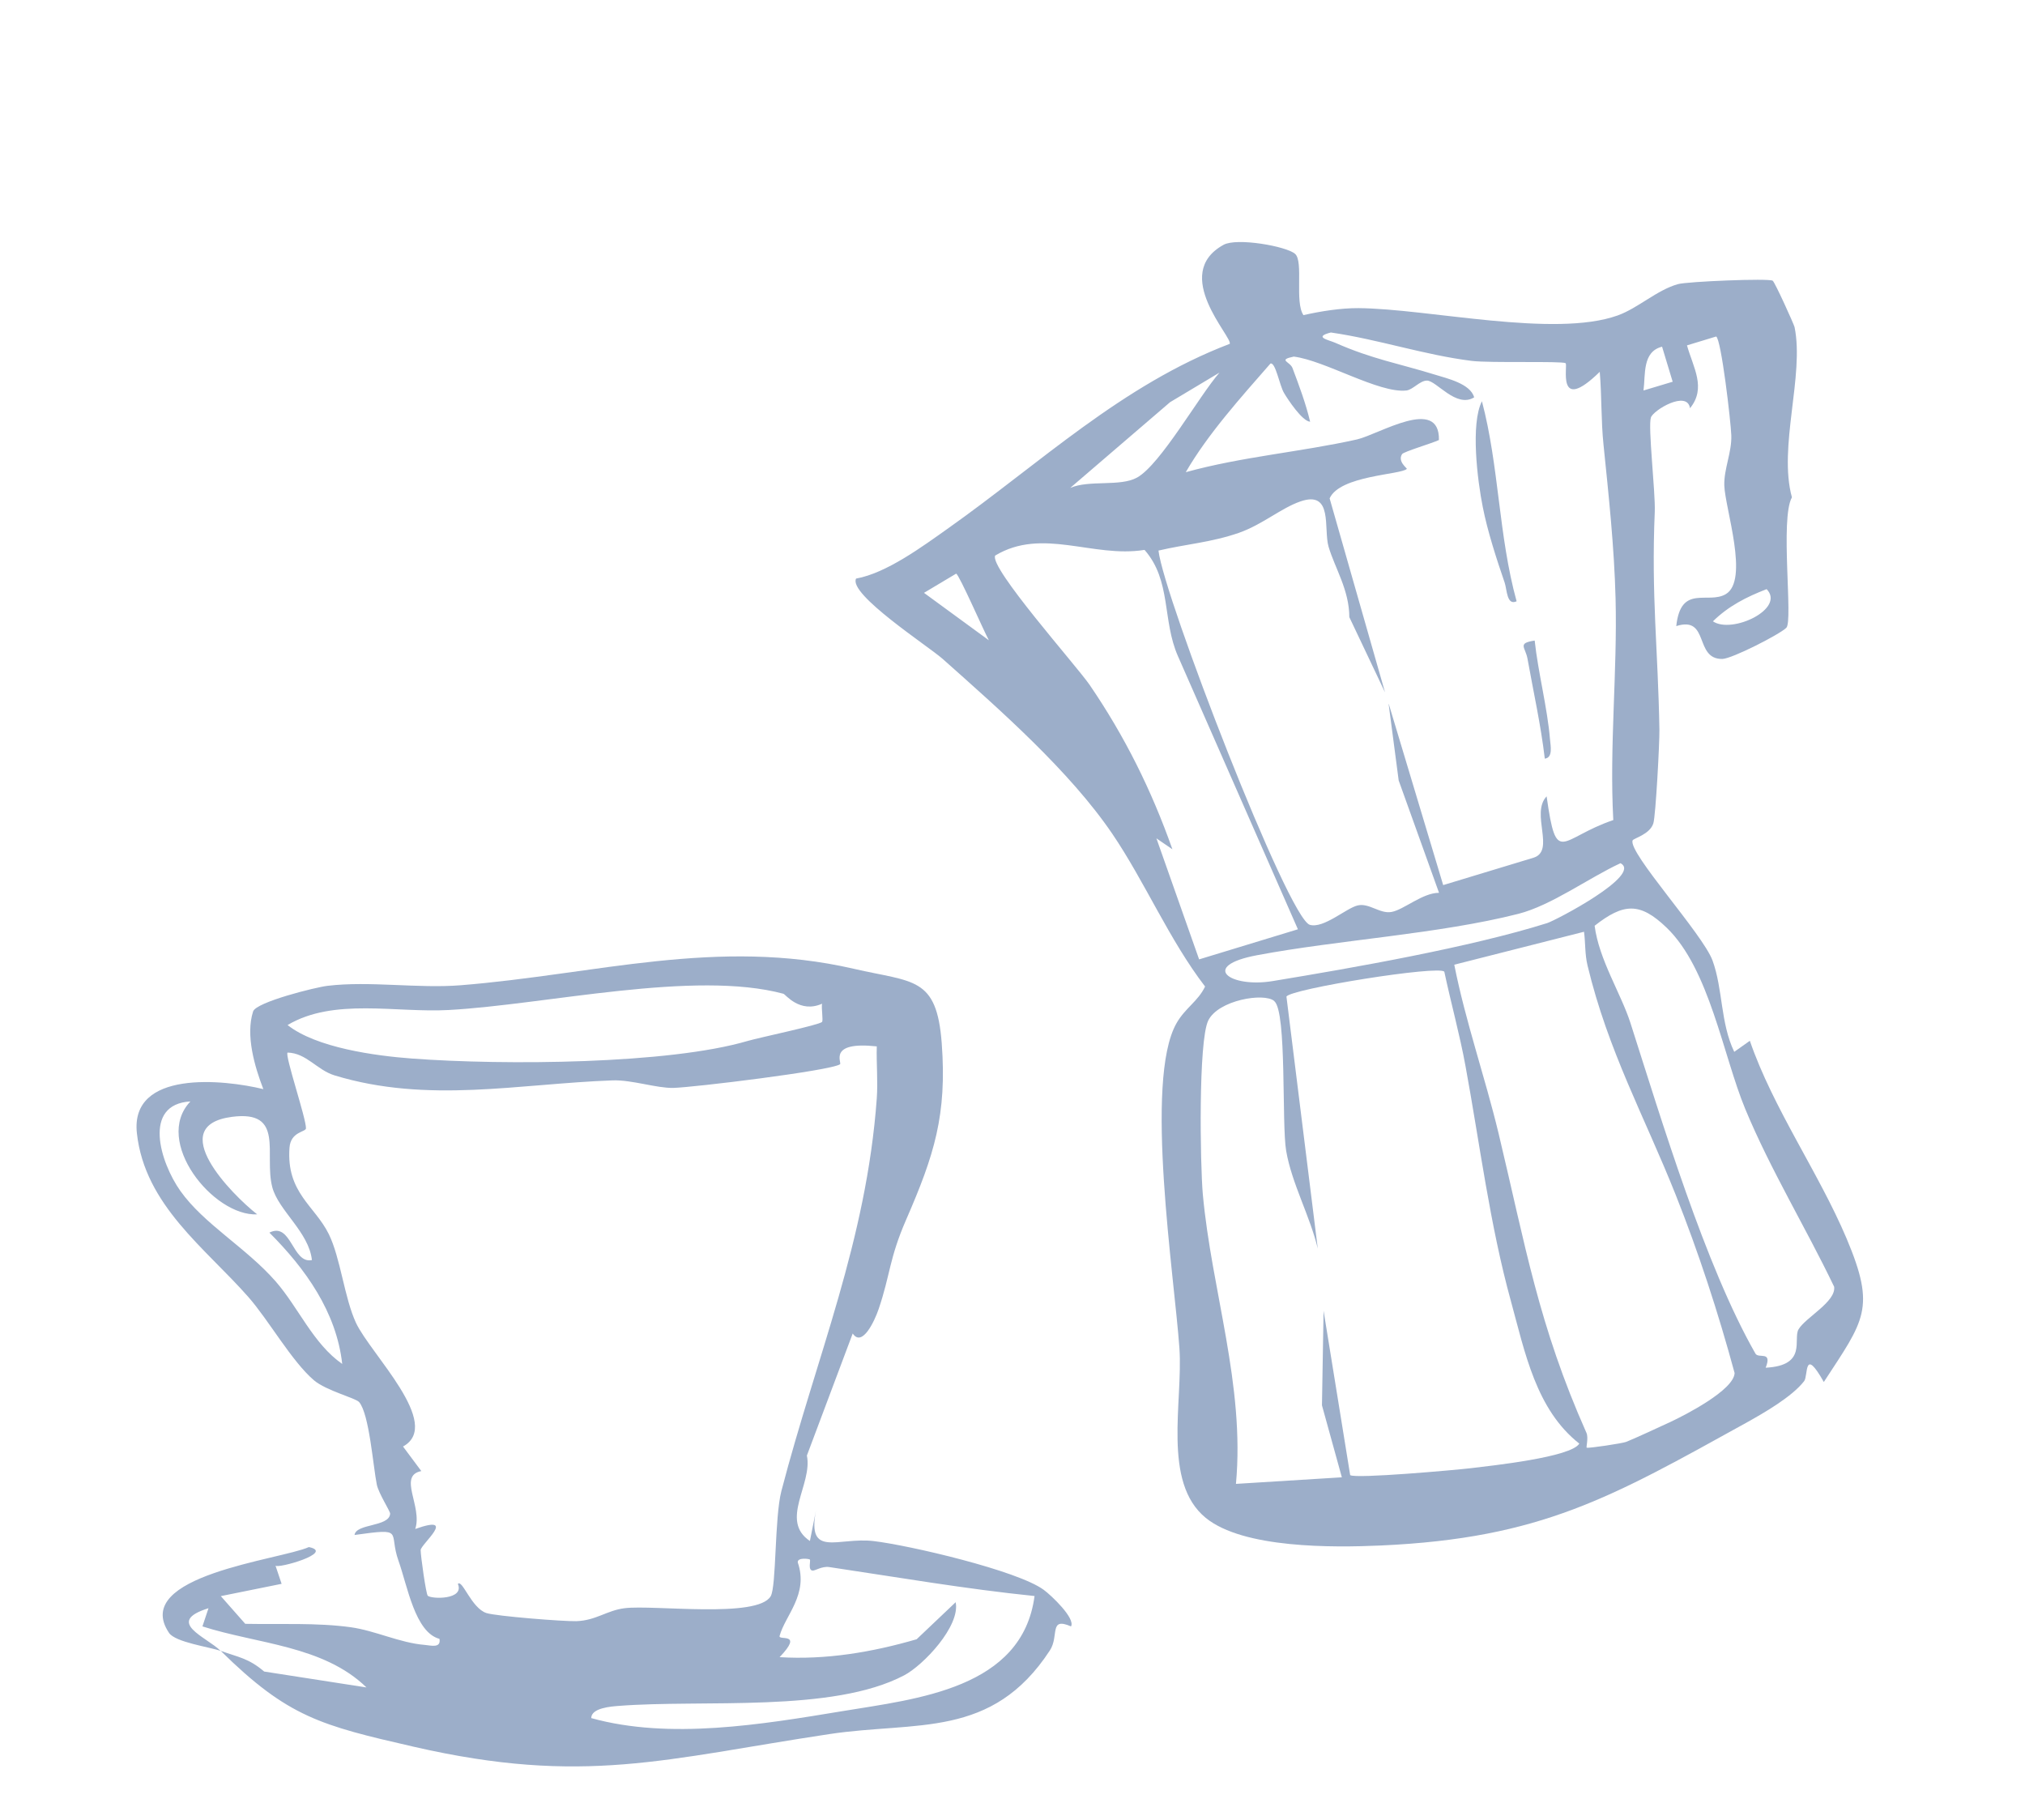 <svg width="89" height="80" viewBox="0 0 89 80" fill="none" xmlns="http://www.w3.org/2000/svg">
<path d="M9.705 72.564C9.222 72.388 7.707 72.187 7.428 71.768C5.729 69.24 12.331 68.558 13.576 67.997C14.746 68.24 12.169 68.968 12.107 68.809L12.377 69.613L9.705 70.153L10.779 71.371C12.265 71.4 13.946 71.316 15.416 71.521C16.481 71.668 17.576 72.208 18.654 72.296C18.942 72.321 19.387 72.455 19.316 72.032C18.238 71.747 17.909 69.705 17.514 68.6C17.056 67.319 17.834 67.152 15.582 67.466C15.649 66.955 17.106 67.118 17.147 66.532C17.156 66.428 16.644 65.649 16.561 65.252C16.398 64.448 16.232 62.159 15.786 61.627C15.636 61.447 14.346 61.129 13.801 60.669C12.822 59.836 11.803 58.011 10.908 56.998C9.026 54.859 6.366 52.972 6.017 49.812C5.705 47.008 9.846 47.447 11.574 47.87C11.191 46.878 10.787 45.501 11.124 44.455C11.257 44.044 13.863 43.392 14.396 43.329C16.248 43.107 18.359 43.454 20.244 43.304C26.172 42.831 31.525 41.198 37.523 42.58C40.145 43.187 41.169 42.91 41.39 45.857C41.623 49 41.061 50.77 39.829 53.6C39.076 55.328 39.134 56.015 38.618 57.534C38.439 58.061 37.894 59.233 37.477 58.61L35.463 63.975C35.725 65.231 34.251 66.83 35.596 67.73L35.862 66.39C35.459 68.5 36.836 67.549 38.397 67.734C39.958 67.918 44.72 69.027 45.873 69.877C46.21 70.124 47.272 71.132 47.072 71.484C46.09 71.057 46.56 71.898 46.144 72.538C43.596 76.439 40.279 75.64 36.453 76.217C29.252 77.301 25.66 78.49 18.188 76.774C14.1 75.837 12.656 75.472 9.701 72.559C10.475 72.84 10.916 72.877 11.611 73.468L16.107 74.167C14.209 72.321 11.303 72.258 8.897 71.484L9.164 70.684C7.228 71.291 9.068 71.94 9.696 72.559L9.705 72.564ZM34.439 43.68C30.517 42.621 23.999 44.157 19.724 44.392C17.393 44.522 14.666 43.848 12.639 45.053C13.905 46.053 16.485 46.405 18.113 46.526C22.18 46.828 29.394 46.773 32.861 45.752C33.394 45.597 36.02 45.049 36.129 44.915C36.187 44.844 36.095 44.337 36.129 44.116C35.15 44.551 34.526 43.705 34.434 43.68H34.439ZM38.535 45.991C36.37 45.756 37.015 46.711 36.919 46.778C36.499 47.062 30.476 47.795 29.593 47.816C28.848 47.832 27.774 47.456 26.921 47.485C22.788 47.636 18.808 48.514 14.708 47.267C13.926 47.029 13.472 46.284 12.639 46.263C12.506 46.371 13.463 49.172 13.447 49.594C13.443 49.758 12.773 49.732 12.723 50.448C12.581 52.424 13.834 52.993 14.45 54.24C14.966 55.286 15.133 57.036 15.645 58.141C16.282 59.509 19.483 62.602 17.713 63.578L18.517 64.657C17.472 64.862 18.579 66.214 18.25 67.202C20.149 66.528 18.488 67.88 18.488 68.131C18.488 68.382 18.725 70.069 18.8 70.136C18.962 70.287 20.423 70.324 20.124 69.617C20.315 69.395 20.719 70.684 21.381 70.898C21.818 71.036 24.761 71.27 25.331 71.254C26.201 71.224 26.667 70.781 27.454 70.684C28.732 70.525 33.294 71.145 33.873 70.157C34.126 69.726 34.039 66.704 34.343 65.532C35.883 59.618 38.081 54.55 38.535 48.276C38.589 47.518 38.514 46.752 38.535 45.995V45.991ZM8.373 48.41C6.246 48.531 7.041 51.093 7.927 52.344C8.964 53.805 10.82 54.839 12.115 56.32C13.13 57.484 13.759 59.053 15.041 59.949C14.787 57.66 13.418 55.755 11.84 54.177C12.814 53.688 12.843 55.563 13.709 55.383C13.576 54.148 12.231 53.202 11.965 52.172C11.595 50.733 12.535 48.782 10.196 49.088C7.22 49.477 10.175 52.49 11.303 53.374C9.38 53.47 6.708 50.155 8.369 48.41H8.373ZM35.596 68.546C35.558 68.512 35.034 68.441 35.063 68.675C35.546 70.073 34.505 71.007 34.264 71.902C34.201 72.128 35.342 71.706 34.264 72.836C36.303 72.961 38.331 72.618 40.287 72.049L42.002 70.421C42.214 71.471 40.583 73.191 39.738 73.635C36.587 75.293 30.905 74.686 27.183 74.979C26.875 75.004 25.989 75.062 25.985 75.514C29.431 76.473 33.477 75.795 37.024 75.209C40.291 74.669 44.932 74.225 45.469 70.149C42.435 69.839 39.45 69.324 36.445 68.876C36.12 68.83 35.825 69.044 35.712 69.031C35.496 69.01 35.642 68.583 35.592 68.541L35.596 68.546Z" fill="#9CAEC9"/>
<path d="M57.298 13.848C58.063 13.677 58.925 13.539 59.708 13.543C62.784 13.568 68.312 14.861 71.097 13.865C71.987 13.547 72.828 12.744 73.748 12.488C74.168 12.371 77.736 12.225 77.911 12.338C78.006 12.4 78.851 14.267 78.872 14.376C79.309 16.502 78.148 19.649 78.756 21.859C78.227 22.793 78.814 27.296 78.51 27.593C78.206 27.89 76.121 28.953 75.7 28.962C74.447 28.983 75.147 27.053 73.673 27.518C73.873 25.66 75.063 26.572 75.846 26.116C76.891 25.505 75.817 22.349 75.784 21.336C75.763 20.608 76.117 19.888 76.092 19.135C76.071 18.532 75.65 14.907 75.426 14.79L74.144 15.18C74.418 16.155 75.005 17.05 74.277 17.942C74.156 17.134 72.662 18.026 72.558 18.352C72.424 18.762 72.761 21.629 72.728 22.491C72.57 26.212 72.874 28.556 72.932 32.076C72.941 32.633 72.77 35.851 72.666 36.186C72.516 36.676 71.787 36.847 71.754 36.939C71.55 37.475 74.843 41.058 75.267 42.217C75.729 43.489 75.609 44.954 76.221 46.231L76.907 45.745C77.931 48.721 79.938 51.546 81.162 54.443C82.46 57.523 81.932 58.021 80.158 60.742C79.263 59.155 79.48 60.465 79.293 60.704C78.76 61.394 77.519 62.106 76.72 62.55C70.83 65.806 67.746 67.61 60.69 67.928C58.567 68.024 54.642 68.058 52.993 66.714C51.07 65.144 51.999 61.616 51.836 59.256C51.62 56.138 50.275 47.495 51.707 44.975C52.086 44.306 52.66 44.004 52.964 43.36C51.391 41.313 50.313 38.747 48.885 36.646C47.004 33.88 43.944 31.197 41.422 28.953C40.801 28.405 37.276 26.116 37.625 25.43C38.957 25.191 40.523 24.036 41.692 23.207C45.705 20.365 49.314 16.916 54.047 15.113C54.192 14.832 51.437 12.049 53.776 10.76C54.359 10.437 56.536 10.822 56.919 11.157C57.302 11.492 56.89 13.279 57.289 13.853L57.298 13.848ZM61.036 30.937L63.429 38.902L67.392 37.701C68.378 37.4 67.254 35.759 67.975 35.001C68.416 38.128 68.557 36.839 70.905 36.044C70.73 32.804 71.088 29.535 71.005 26.3C70.947 24.048 70.705 21.792 70.476 19.553C70.364 18.473 70.401 17.419 70.31 16.343C68.37 18.239 68.928 16.029 68.807 15.962C68.628 15.862 65.49 15.962 64.682 15.862C62.576 15.598 60.586 14.916 58.492 14.614C57.701 14.815 58.401 14.941 58.684 15.066C60.316 15.786 61.477 15.975 63.075 16.469C63.596 16.632 64.628 16.862 64.79 17.465C63.999 17.954 63.129 16.724 62.713 16.728C62.405 16.728 62.093 17.134 61.81 17.163C60.611 17.297 58.226 15.841 56.861 15.673C56.14 15.824 56.698 15.891 56.806 16.176C57.098 16.954 57.389 17.724 57.581 18.536C57.231 18.511 56.607 17.565 56.436 17.276C56.236 16.946 56.061 15.903 55.837 15.979C54.529 17.477 53.089 19.072 52.115 20.754C54.575 20.072 57.164 19.867 59.637 19.315C60.599 19.097 63.279 17.398 63.242 19.34C62.946 19.482 61.697 19.85 61.623 19.959C61.41 20.281 61.852 20.583 61.831 20.608C61.593 20.867 58.888 20.892 58.438 21.905L60.873 30.431L59.304 27.125C59.3 25.927 58.671 24.973 58.392 24.032C58.159 23.245 58.613 21.524 57.139 22.044C56.303 22.337 55.47 23.061 54.459 23.416C53.248 23.839 52.132 23.914 50.916 24.199C51.145 26.216 56.607 40.367 57.568 40.648C58.168 40.823 59.158 39.923 59.662 39.798C60.166 39.672 60.644 40.175 61.156 40.083C61.702 39.986 62.517 39.241 63.246 39.241L61.473 34.303L61.031 30.942L61.036 30.937ZM53.597 16.377L51.424 17.678L47.037 21.445C47.874 21.081 49.231 21.403 49.976 20.989C51.008 20.415 52.706 17.393 53.601 16.372L53.597 16.377ZM50.296 24.17C48.032 24.534 45.817 23.169 43.74 24.417C43.453 24.927 47.307 29.255 47.886 30.096C49.439 32.369 50.608 34.725 51.528 37.328L50.825 36.847L52.702 42.167L57.044 40.844L51.774 28.845C51.075 27.271 51.491 25.521 50.304 24.17H50.296ZM73.049 15.238C72.175 15.456 72.325 16.464 72.233 17.163L73.515 16.778L73.049 15.238ZM42.025 25.212L40.61 26.057L43.461 28.142C43.241 27.74 42.171 25.287 42.025 25.212ZM77.644 25.894C76.762 26.237 75.975 26.631 75.284 27.309C76.125 27.878 78.485 26.756 77.644 25.894ZM71.221 37.94C69.827 38.584 68.191 39.794 66.73 40.166C63.242 41.053 58.821 41.313 55.254 41.983C52.706 42.46 54.055 43.431 55.932 43.121C59.495 42.535 64.636 41.631 68 40.572C68.362 40.459 72.208 38.45 71.221 37.94ZM56.003 43.996C55.558 43.619 53.539 43.954 53.102 44.858C52.665 45.762 52.748 51.165 52.864 52.484C53.248 56.711 54.721 60.88 54.321 65.22L58.975 64.931L58.101 61.767L58.172 57.611L59.341 64.835C59.579 65.002 63.941 64.613 64.657 64.529C65.556 64.42 69.061 64.048 69.411 63.449C67.508 61.955 67.021 59.431 66.409 57.201C65.477 53.823 65.036 50.261 64.411 46.863C64.162 45.494 63.77 44.08 63.479 42.711C63.292 42.41 56.711 43.464 56.54 43.803L57.918 54.882C57.577 53.446 56.777 52.028 56.528 50.584C56.324 49.399 56.565 44.477 56.007 44.004L56.003 43.996ZM77.607 60.114C79.447 60.017 78.793 58.862 79.047 58.427C79.355 57.904 80.7 57.217 80.612 56.556C79.363 53.949 77.819 51.425 76.708 48.75C75.725 46.381 75.138 42.594 73.249 40.773C72.075 39.643 71.355 39.693 70.085 40.689C70.276 42.179 71.242 43.665 71.658 44.958C73.024 49.223 74.947 55.639 77.153 59.494C77.286 59.729 77.906 59.348 77.603 60.114H77.607ZM69.619 40.953L63.916 42.401C64.411 44.9 65.265 47.331 65.86 49.801C67.046 54.756 67.617 58.239 69.727 62.981C69.819 63.186 69.706 63.617 69.735 63.629C69.819 63.663 71.296 63.441 71.471 63.374C71.796 63.248 72.974 62.704 73.403 62.504C74.052 62.202 76.208 61.097 76.237 60.348C75.521 57.703 74.651 55.037 73.64 52.496C72.27 49.06 70.676 46.197 69.773 42.435C69.652 41.932 69.685 41.455 69.619 40.957V40.953Z" fill="#9CAEC9"/>
<path d="M66.651 26.43C66.222 26.626 66.235 25.919 66.131 25.609C65.777 24.58 65.377 23.349 65.169 22.286C64.936 21.127 64.624 18.628 65.132 17.636C65.889 20.503 65.86 23.546 66.655 26.425L66.651 26.43Z" fill="#9CAEC9"/>
<path d="M67.45 28.154C67.6 29.556 68.012 31.122 68.124 32.503C68.145 32.766 68.266 33.302 67.895 33.344C67.721 31.866 67.396 30.414 67.134 28.949C67.042 28.443 66.672 28.271 67.45 28.154Z" fill="#9CAEC9"/>
</svg>
